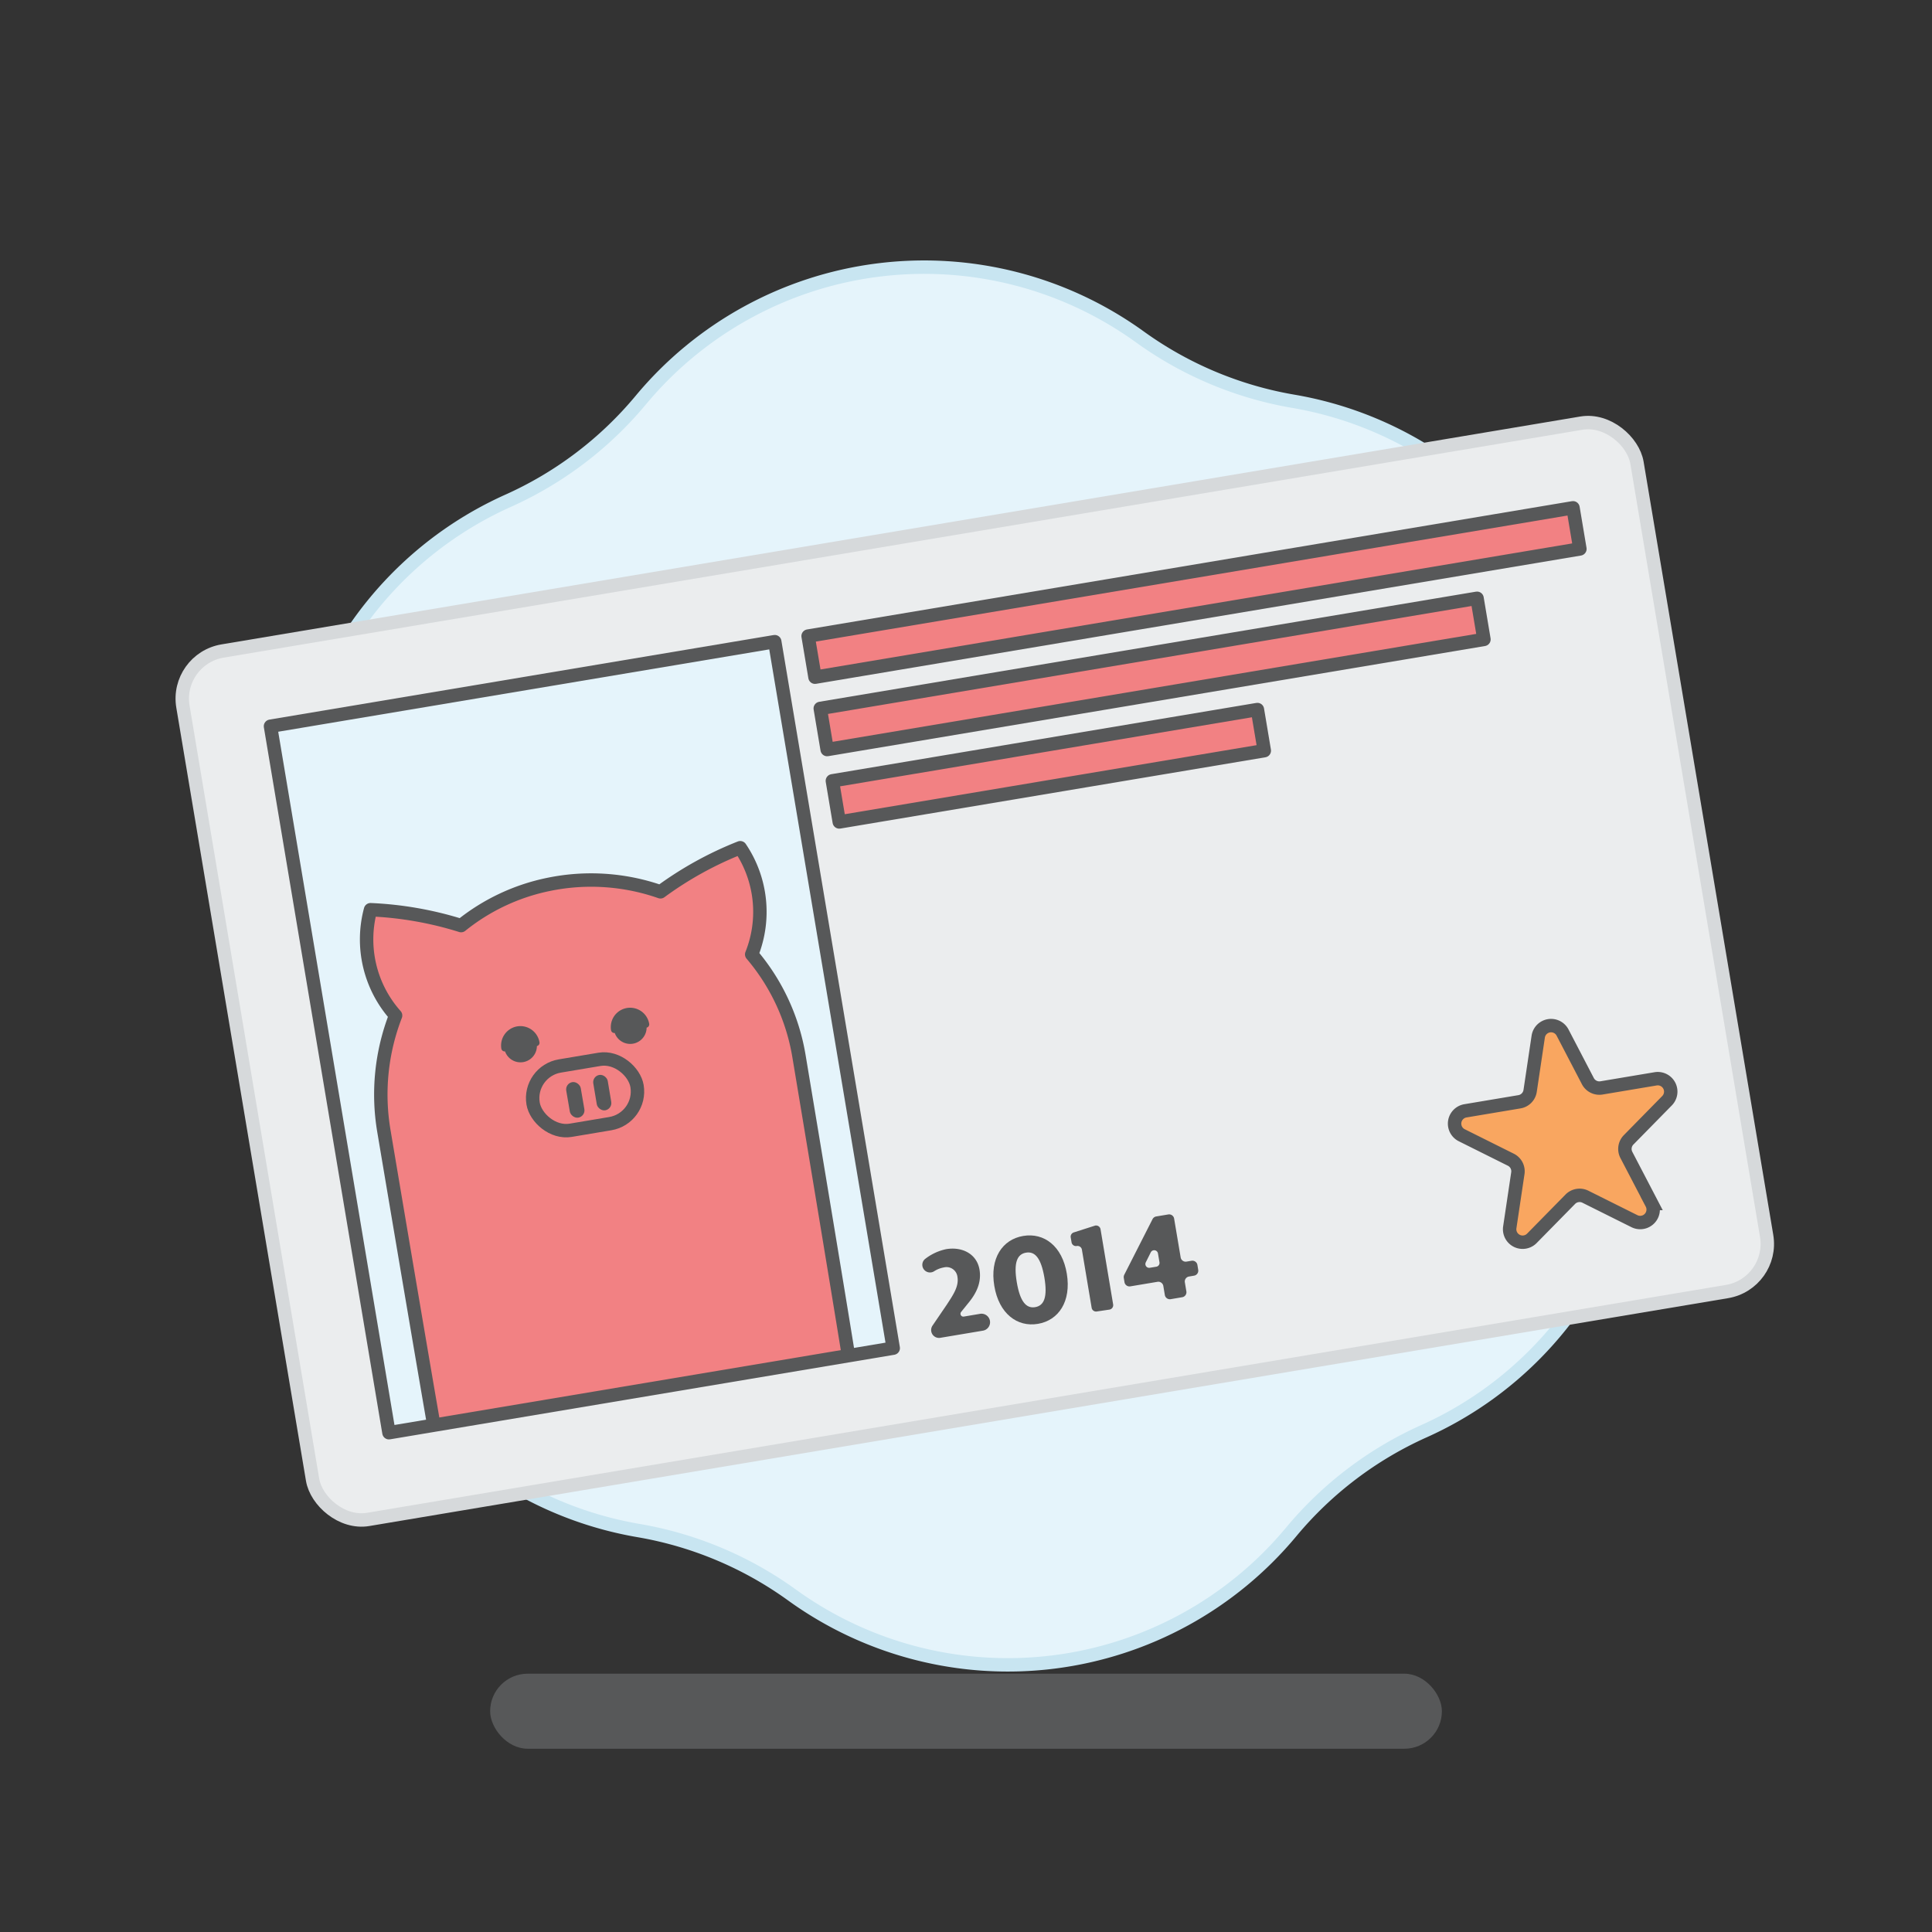 <svg xmlns="http://www.w3.org/2000/svg" xmlns:xlink="http://www.w3.org/1999/xlink" viewBox="0 0 576 576"><rect x="0" y="0" width="576" height="576" fill="#333333" stroke="none"/><defs><style>.cls-1,.cls-7{fill:none;}.cls-2{fill:#575859;}.cls-3{fill:#e5f4fb;stroke:#c8e5f1;}.cls-3,.cls-4,.cls-6,.cls-7,.cls-8{stroke-linecap:round;stroke-width:4px;}.cls-3,.cls-4,.cls-6,.cls-7{stroke-linejoin:round;}.cls-4{fill:#ebedee;stroke:#d6d9db;}.cls-5{clip-path:url(#clip-path);}.cls-6{fill:#f28183;}.cls-6,.cls-7,.cls-8{stroke:#575859;}.cls-8{fill:#f9a660;stroke-miterlimit:10;}</style><clipPath id="clip-path"><rect class="cls-1" x="97.26" y="202.43" width="152.44" height="213.57" transform="translate(-48.76 32.96) rotate(-9.52)"/></clipPath></defs><title>-club 2</title><g id="BGs"><rect class="cls-2" x="146.13" y="498.99" width="283.75" height="22.37" rx="11.19"/><path class="cls-3" d="M385.65,119.65h0a109.85,109.85,0,0,1,90.73,119.47h0a109.73,109.73,0,0,0,6.24,49.27h0a109.85,109.85,0,0,1-58.1,138.31h0a109.89,109.89,0,0,0-39.55,30h0a109.85,109.85,0,0,1-148.83,18.84h0a109.84,109.84,0,0,0-45.79-19.23h0A109.85,109.85,0,0,1,99.62,336.88h0a109.73,109.73,0,0,0-6.24-49.27h0a109.85,109.85,0,0,1,58.1-138.31h0a109.89,109.89,0,0,0,39.55-30h0a109.85,109.85,0,0,1,148.83-18.84h0A109.84,109.84,0,0,0,385.65,119.65Z"/></g><g id="Layer_1" data-name="Layer 1"><rect class="cls-4" x="70.85" y="158.31" width="439.56" height="262.52" rx="14.39" transform="translate(-43.9 52.06) rotate(-9.52)"/><g class="cls-5"><path class="cls-3" d="M221.53,172.27h0a82.8,82.8,0,0,1,82.33,77.49h0a82.83,82.83,0,0,0,10.78,35.84h0a82.8,82.8,0,0,1-25.94,110h0a82.74,82.74,0,0,0-25.65,27.25h0a82.8,82.8,0,0,1-108.27,32.56h0a82.68,82.68,0,0,0-36.43-8.59h0A82.79,82.79,0,0,1,36,369.39h0a82.83,82.83,0,0,0-10.78-35.85h0a82.79,82.79,0,0,1,25.94-110h0a82.84,82.84,0,0,0,25.65-27.25h0A82.78,82.78,0,0,1,185.1,163.69h0A82.81,82.81,0,0,0,221.53,172.27Z"/><path class="cls-6" d="M254.81,416.19a53,53,0,0,1-4.07,23.48c2.13,15.25,4.87,42.92-.37,50.27l-.29.09a36.11,36.11,0,0,1-12.32,2.07h-.29c-4.39-3.13-8.45-14.05-11.65-25.55a53.36,53.36,0,0,1-15.49,5.12l-18.67,3.13a53.53,53.53,0,0,1-16.31.22c.73,11.91.45,23.55-2.68,27.94l-.28.1a36.42,36.42,0,0,1-12.32,2.06h-.29c-7.35-5.24-13.79-32.29-16.75-47.4a53,53,0,0,1-11.52-20.87c-.33-.23-17.07-99.72-17.07-99.72a65.22,65.22,0,0,1,3.5-34.37,34.11,34.11,0,0,1-7.47-31.54,105.47,105.47,0,0,1,27,4.73,61,61,0,0,1,26.09-12.28,62.67,62.67,0,0,1,33.35,2.21,105.7,105.7,0,0,1,23.78-13.14,34.11,34.11,0,0,1,3.42,31.79,62.62,62.62,0,0,1,14.09,30.32S255.16,416.44,254.81,416.19Z"/><path class="cls-2" d="M154.2,306a5.78,5.78,0,0,0-4.73,6.64,1,1,0,0,0,1.1.82,4.89,4.89,0,0,0,9.5-1.59,1,1,0,0,0,.77-1.13A5.78,5.78,0,0,0,154.2,306Z"/><path class="cls-2" d="M193.55,305.25a5.76,5.76,0,1,0-11.37,1.91,1,1,0,0,0,1.1.81,4.89,4.89,0,0,0,9.5-1.59A1,1,0,0,0,193.55,305.25Z"/><rect class="cls-6" x="158.73" y="316.68" width="31.42" height="19.44" rx="9.72" transform="translate(-51.59 33.35) rotate(-9.52)"/><rect class="cls-2" x="167.19" y="322.11" width="4.37" height="10.69" rx="2.19" transform="matrix(0.99, -0.17, 0.17, 0.99, -51.83, 32.53)"/><rect class="cls-2" x="177.38" y="320.4" width="4.37" height="10.69" rx="2.19" transform="translate(-51.41 34.19) rotate(-9.52)"/></g><rect class="cls-7" x="97.26" y="202.43" width="152.44" height="213.57" transform="translate(-48.76 32.96) rotate(-9.52)"/><path class="cls-8" d="M465.86,307.85l7.55,14.49a3.87,3.87,0,0,0,4.08,2l16.11-2.7a3.87,3.87,0,0,1,3.4,6.53l-11.45,11.66a3.88,3.88,0,0,0-.67,4.5l7.55,14.48a3.87,3.87,0,0,1-5.16,5.26l-14.62-7.29a3.88,3.88,0,0,0-4.49.76l-11.45,11.65a3.87,3.87,0,0,1-6.59-3.28l2.41-16.16a3.85,3.85,0,0,0-2.1-4l-14.62-7.29a3.87,3.87,0,0,1,1.08-7.28l16.11-2.7a3.87,3.87,0,0,0,3.19-3.25l2.41-16.16A3.87,3.87,0,0,1,465.86,307.85Z"/><rect class="cls-6" x="240.36" y="170.42" width="231.23" height="12.43" transform="translate(-24.31 61.32) rotate(-9.52)"/><rect class="cls-6" x="244.21" y="194.7" width="198.55" height="12.43" transform="translate(-28.5 59.58) rotate(-9.52)"/><rect class="cls-6" x="248.31" y="222.07" width="128.49" height="12.43" transform="translate(-33.46 54.85) rotate(-9.52)"/><path class="cls-2" d="M277.64,396.92a2.36,2.36,0,0,1,.38-1.71l4.25-6.24c1.88-2.89,3.66-5.43,3.18-8.27a3.28,3.28,0,0,0-4.07-2.83,7.87,7.87,0,0,0-2.84,1.11,2.29,2.29,0,0,1-3.53-1.5h0a2.26,2.26,0,0,1,.81-2.15,15.35,15.35,0,0,1,6.26-2.91c4.81-.81,9.16,1.43,9.95,6.12.71,4.28-1.39,7.63-3.54,10.19l-1.95,2.42a.85.85,0,0,0,.8,1.37l4.86-.82a2.56,2.56,0,0,1,2.94,2.09h0a2.55,2.55,0,0,1-2.09,2.93l-12.7,2.13a2.35,2.35,0,0,1-2.71-1.93Z"/><path class="cls-2" d="M296.44,383.38c-1.38-8.23,2.41-13.86,8.62-14.9s11.64,3,13,11.27-2.45,13.9-8.62,14.94S297.82,391.65,296.44,383.38Zm14.93-2.5c-1-5.81-2.8-7.87-5.47-7.42s-3.73,3-2.76,8.8,2.81,7.9,5.48,7.45S312.35,386.72,311.37,380.88Z"/><path class="cls-2" d="M321,371.48h0a1.33,1.33,0,0,1-1.53-1.1l-.25-1.46a1.34,1.34,0,0,1,.91-1.49l6.25-2a1.34,1.34,0,0,1,1.73,1.05l3.76,22.42a1.34,1.34,0,0,1-1.09,1.54L327,391a1.34,1.34,0,0,1-1.54-1.1l-2.91-17.36A1.33,1.33,0,0,0,321,371.48Z"/><path class="cls-2" d="M345.12,382.15,337,383.51a1.52,1.52,0,0,1-1.75-1.24l-.21-1.27a1.6,1.6,0,0,1,.14-.94l8.43-16.58a1.53,1.53,0,0,1,1.1-.81l3.6-.6a1.51,1.51,0,0,1,1.74,1.24L352,374.89a1.52,1.52,0,0,0,1.75,1.24l1.5-.25a1.51,1.51,0,0,1,1.74,1.24l.24,1.46a1.5,1.5,0,0,1-1.24,1.74l-1.5.26a1.5,1.5,0,0,0-1.24,1.74l.45,2.69a1.51,1.51,0,0,1-1.24,1.74l-3.43.58a1.52,1.52,0,0,1-1.75-1.24l-.45-2.69A1.51,1.51,0,0,0,345.12,382.15Zm.56-5.81-.45-2.67a1.14,1.14,0,0,0-2.13-.32l-1.5,3a1.13,1.13,0,0,0,1.2,1.62l1.95-.32A1.14,1.14,0,0,0,345.68,376.34Z"/></g></svg>